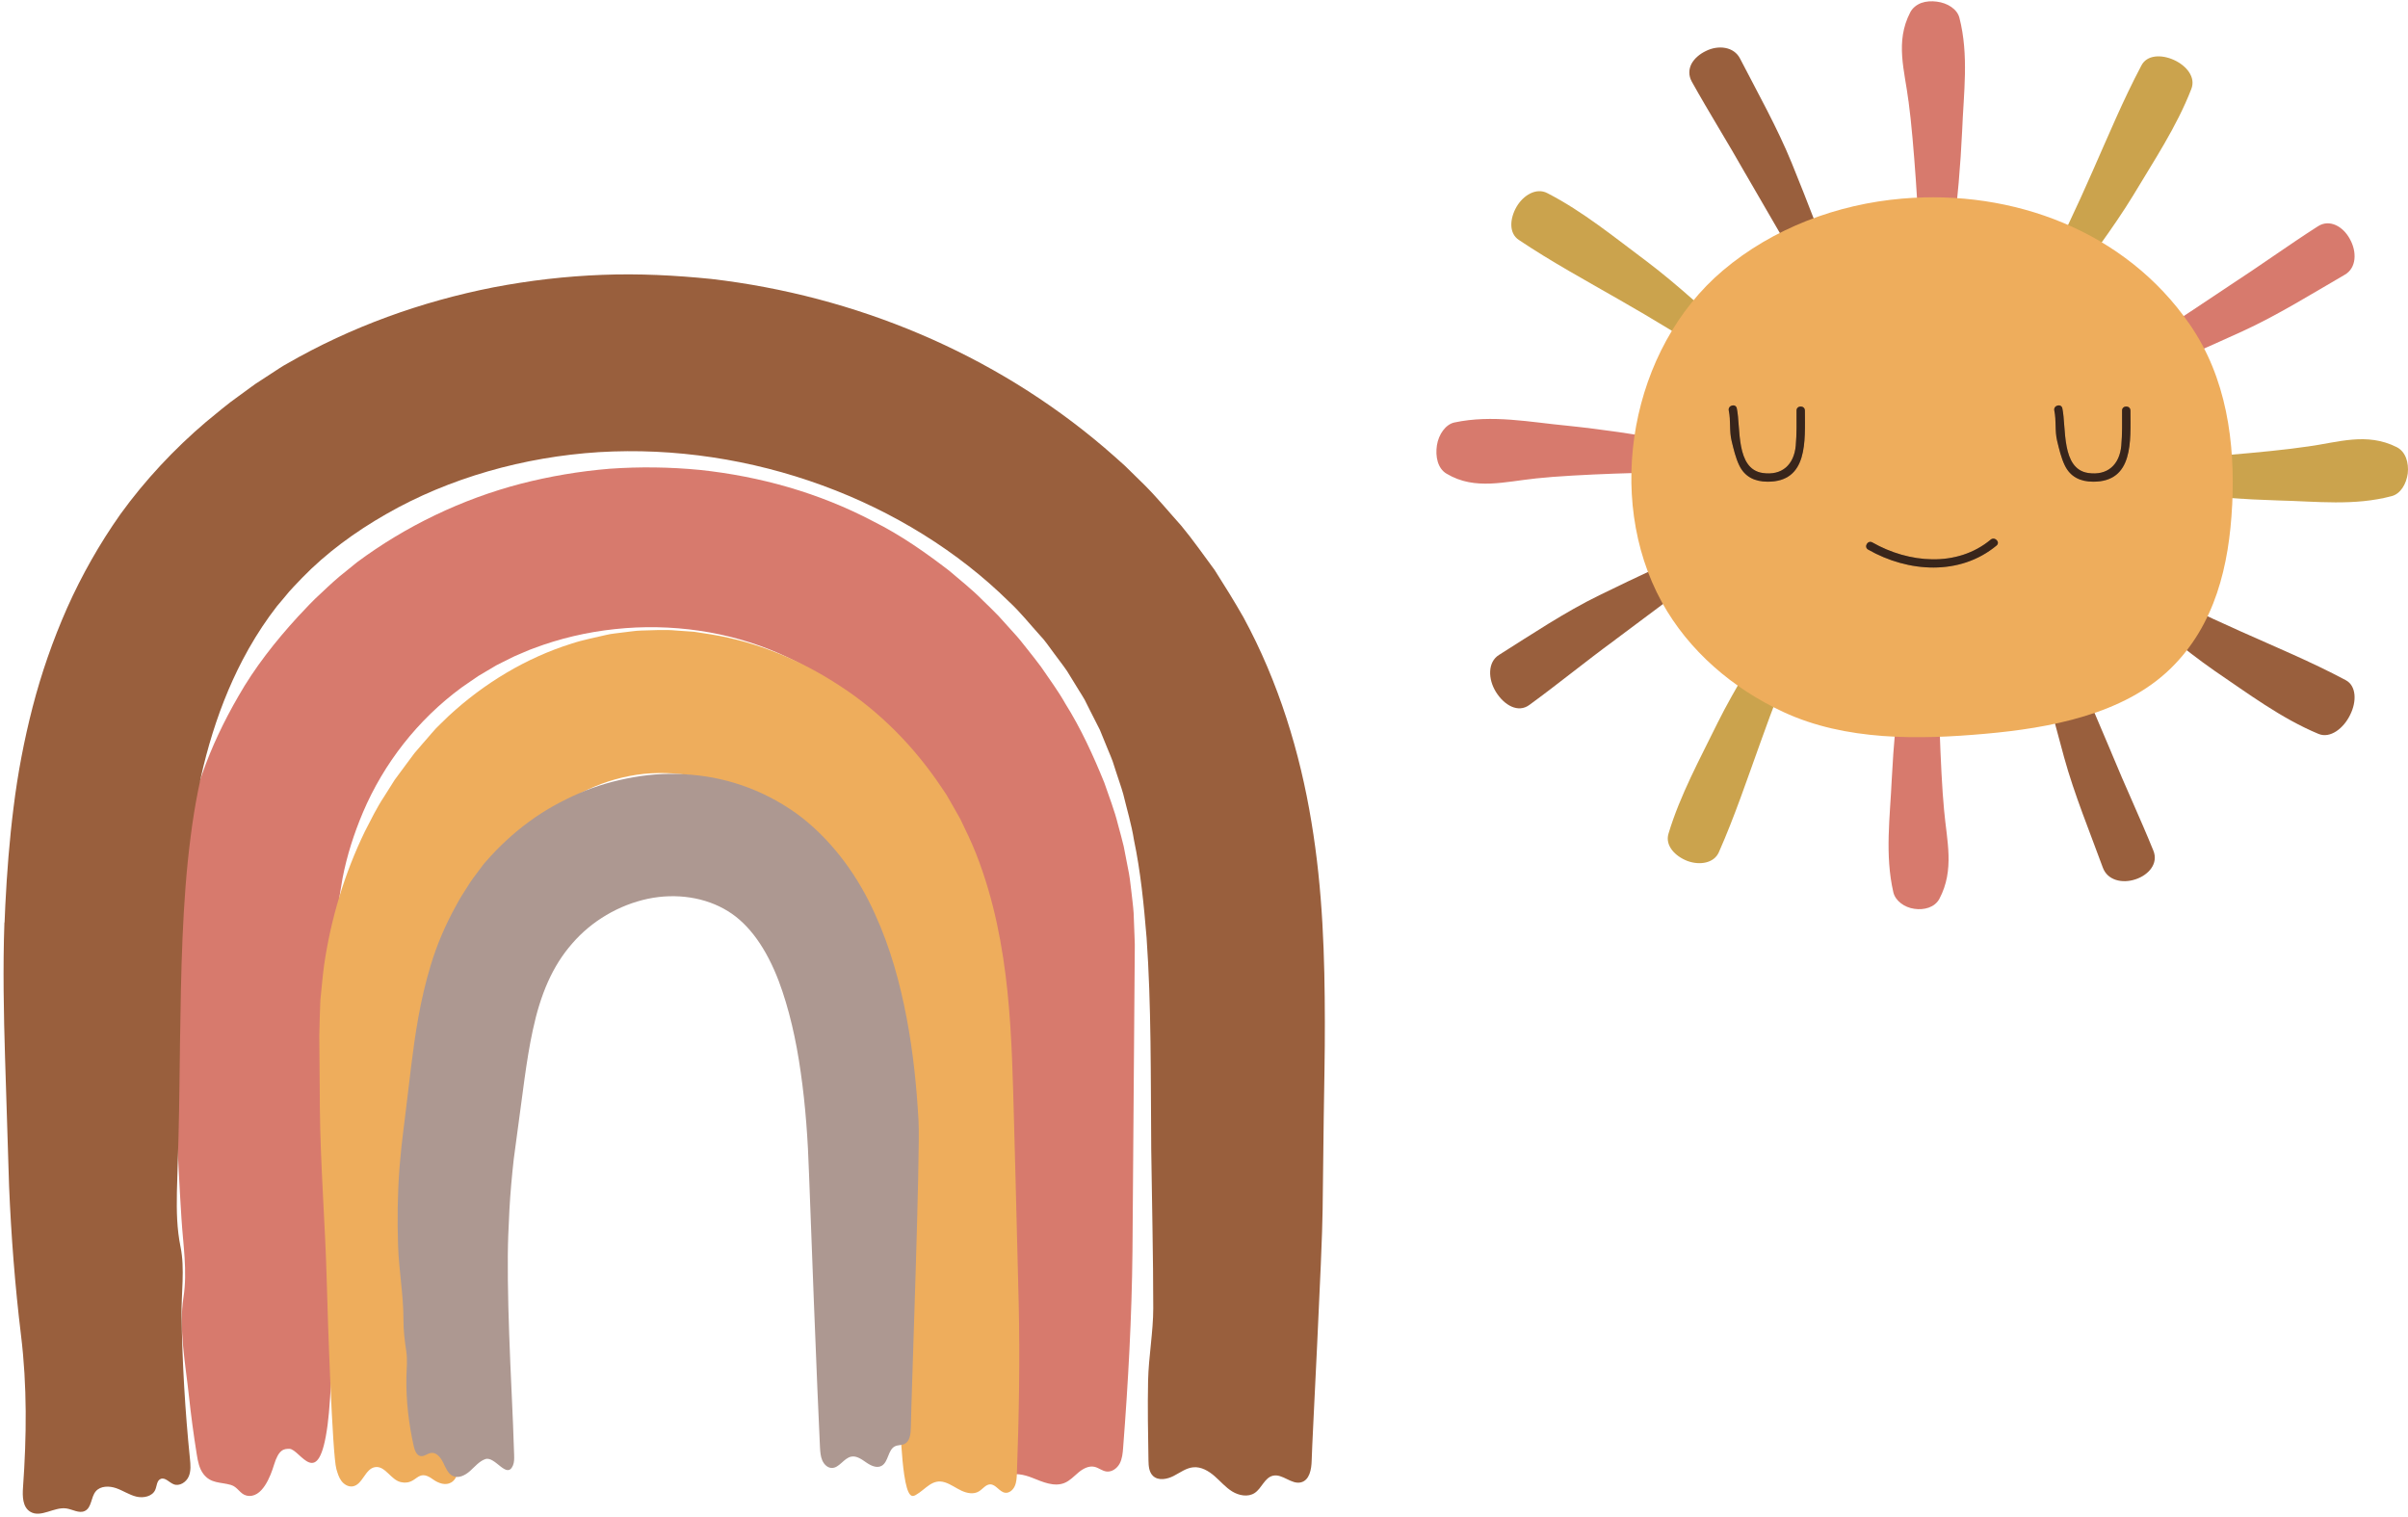 <svg width="462" height="291" viewBox="0 0 462 291" fill="none" xmlns="http://www.w3.org/2000/svg">
<path d="M294.624 91.798C302.549 90.937 318.313 90.605 320.562 90.581C323.403 90.519 325.295 89.474 325.788 88.403C326.244 87.327 325.579 86.079 323.021 85.304C322.405 85.126 320.297 84.486 319.773 84.394C314.307 83.404 307.239 82.352 300.737 81.682C293.508 80.999 286.323 79.511 279.033 81.061C277.375 81.423 276.019 83.311 275.686 85.445C275.36 87.573 275.828 89.867 277.523 90.876C280.351 92.567 283.155 92.881 285.984 92.776C288.813 92.659 291.672 92.112 294.624 91.804V91.798Z" fill="#D77A6D"/>
<path d="M309.704 122.886C311.016 121.908 315.792 118.341 320.279 114.983C322.546 113.341 324.74 111.748 326.386 110.549C328.043 109.368 329.153 108.581 329.233 108.52C331.439 106.939 331.987 105.457 331.556 104.639C331.149 103.809 329.442 103.588 327.057 104.719L326.601 104.947C325.899 105.18 312.822 111.25 306.863 114.202C300.275 117.412 293.816 121.742 287.635 125.635C285.392 127 285.466 130.296 287.025 132.787C288.584 135.278 291.253 136.889 293.459 135.229C298.962 131.213 304.213 126.914 309.716 122.886H309.704Z" fill="#995F3D"/>
<path d="M345.816 121.883C347.702 117.136 344.085 114.903 341.373 118.968C341.077 119.202 340.72 119.436 340.455 119.872C337.318 125.02 332.813 132.117 329.572 138.623C326.189 145.536 322.337 152.553 320.118 159.951C319.428 162.226 321.369 164.274 323.748 165.191C326.133 166.07 328.863 165.609 329.781 163.512C332.801 156.673 335.168 149.625 337.688 142.639C340.184 135.647 342.821 128.722 345.816 121.89V121.883Z" fill="#CBA34D"/>
<path d="M372.993 155.437C372.229 147.535 371.89 131.76 371.859 129.522C371.81 126.65 370.51 124.798 369.142 124.319C367.755 123.894 366.251 124.577 365.506 127.142C365.333 127.763 364.741 129.878 364.674 130.401C363.928 135.893 363.281 143.008 362.954 149.509C362.628 156.753 361.605 163.985 363.256 171.193C363.638 172.829 365.376 174.108 367.268 174.366C369.16 174.655 371.188 174.114 372.087 172.46C375.051 166.876 373.505 161.304 372.993 155.425V155.437Z" fill="#D77A6D"/>
<path d="M405.113 144.447C404.478 142.947 402.155 137.473 399.967 132.326C397.841 127.154 395.856 122.314 395.776 122.129C394.778 119.651 393.176 118.802 391.962 119.177C390.742 119.54 389.774 121.17 390.483 123.759L390.624 124.251C390.698 125.001 394.242 138.949 396.029 145.339C397.964 152.368 400.928 159.564 403.436 166.427C404.324 168.924 407.189 169.551 409.691 168.721C412.194 167.915 414.172 165.707 413.143 163.198C410.585 156.895 407.689 150.739 405.107 144.447H405.113Z" fill="#995F3D"/>
<path d="M409.71 111.324C408.558 110.715 407.559 110.463 406.801 110.432C406.025 110.377 405.489 110.549 405.211 110.857C404.669 111.459 405.137 112.708 407.005 114.307C407.226 114.602 407.442 114.946 407.837 115.266C412.539 119.054 418.911 124.552 424.882 128.697C431.26 133.015 437.645 137.824 444.837 140.813C447.068 141.747 449.643 139.755 450.894 137.166C452.195 134.577 452.09 131.582 450.063 130.505C443.456 126.975 436.579 124.14 429.788 121.09C422.99 118.07 416.298 114.842 409.71 111.324Z" fill="#995F3D"/>
<path d="M442.717 85.673C434.829 86.866 419.089 87.949 416.846 88.084C413.993 88.275 412.206 89.523 411.768 90.753C411.3 91.995 412.175 93.342 414.708 93.982C415.33 94.129 417.469 94.646 417.992 94.701C423.508 95.316 430.65 95.833 437.17 96.023C444.436 96.189 451.702 97.112 458.9 95.181C460.576 94.732 461.679 92.862 461.956 90.833C462.178 88.803 461.568 86.657 459.824 85.784C454.068 82.9 448.602 84.874 442.717 85.679V85.673Z" fill="#CBA34D"/>
<path d="M427.736 54.813C426.374 55.717 421.419 59.013 416.76 62.113C412.064 65.151 407.67 67.992 407.504 68.103C406.37 68.816 405.692 69.603 405.341 70.311C404.959 71.03 404.928 71.676 405.199 72.156C405.674 73.14 407.374 73.595 409.809 72.506L410.271 72.291C410.986 72.082 424.217 66.35 430.25 63.558C436.893 60.52 443.524 56.387 449.841 52.728C452.146 51.431 452.213 48.306 450.858 45.883C449.557 43.436 446.944 41.966 444.695 43.43C438.964 47.113 433.442 51.105 427.729 54.813H427.736Z" fill="#D77A6D"/>
<path d="M391.869 52.986C390.704 55.268 390.982 57.076 391.863 57.716C392.757 58.349 394.254 58.097 395.801 56.148C396.121 55.926 396.497 55.711 396.805 55.299C400.373 50.422 405.476 43.719 409.248 37.532C413.198 30.927 417.61 24.334 420.42 17.096C422.257 12.477 412.945 8.308 410.819 12.625C407.319 19.236 404.478 26.105 401.47 32.883C398.488 39.678 395.345 46.388 391.869 52.986Z" fill="#CBA34D"/>
<path d="M366.171 19.421C367.256 27.311 368.125 43.03 368.23 45.275C368.384 48.153 369.61 49.862 370.83 50.385C371.446 50.631 372.087 50.508 372.66 50.035C373.227 49.592 373.739 48.755 374.066 47.489C374.22 46.867 374.762 44.746 374.83 44.223C375.526 38.725 376.161 31.61 376.457 25.109C376.734 17.858 377.782 10.626 375.933 3.412C375.501 1.727 373.634 0.565 371.594 0.313C370.578 0.178 369.524 0.239 368.618 0.565C367.712 0.916 366.954 1.512 366.504 2.361C363.546 8.056 365.438 13.541 366.165 19.427L366.171 19.421Z" fill="#D77A6D"/>
<path d="M334.865 33.288C335.685 34.697 338.661 39.838 341.465 44.672C344.22 49.543 346.796 54.1 346.895 54.278C348.201 56.621 349.939 57.267 351.042 56.732C352.188 56.283 352.817 54.549 351.819 52.058L351.621 51.59C351.455 50.859 346.291 37.421 343.764 31.284C341.016 24.537 337.207 17.76 333.861 11.266C332.684 8.917 329.652 8.597 327.285 9.79C326.102 10.356 325.079 11.223 324.531 12.244C323.995 13.289 323.939 14.488 324.592 15.669C327.902 21.616 331.525 27.372 334.865 33.295V33.288Z" fill="#995F3D"/>
<path d="M329.64 69.142C331.821 70.569 333.608 70.44 334.342 69.603C335.161 68.829 334.989 67.199 333.22 65.477C333.029 65.132 332.881 64.745 332.499 64.401C328.019 60.366 321.869 54.629 316.063 50.244C309.864 45.625 303.732 40.57 296.842 37.04C294.741 35.958 292.245 37.452 290.951 39.703C289.657 41.966 289.466 44.752 291.401 46.031C297.613 50.201 304.163 53.761 310.609 57.47C317.074 61.16 323.44 64.997 329.64 69.148V69.142Z" fill="#CBA34D"/>
<path d="M428.259 96.964C427.686 108.483 424.999 119.922 416.464 128.255C407.393 137.117 393.114 139.693 380.943 140.782C368.113 141.932 354.099 142.153 342.18 136.618C332.505 132.129 323.982 124.897 318.83 115.506C307.744 95.304 312.884 66.873 330.533 51.916C340.128 43.786 352.49 39.168 364.97 38.104C386.187 36.296 407.756 44.297 420.143 62.267C427.175 72.469 428.863 84.837 428.266 96.976L428.259 96.964Z" fill="#EEAD5C"/>
<path d="M408.743 78.767C408.743 77.74 407.14 77.74 407.14 78.767C407.14 81.006 407.196 83.281 406.992 85.513C406.66 89.142 404.373 91.307 400.62 90.747C395.438 89.966 396.461 82.02 395.684 78.349C395.468 77.346 393.928 77.771 394.143 78.773C394.556 80.71 394.211 82.66 394.692 84.616C395.062 86.135 395.456 87.844 396.14 89.265C397.212 91.503 399.135 92.407 401.576 92.42C409.408 92.457 408.749 84.523 408.749 78.773L408.743 78.767Z" fill="#8B5D43"/>
<path d="M408.743 78.767C408.743 77.74 407.14 77.74 407.14 78.767C407.14 81.006 407.196 83.281 406.992 85.513C406.66 89.142 404.373 91.307 400.62 90.747C395.438 89.966 396.461 82.02 395.684 78.349C395.468 77.346 393.928 77.771 394.143 78.773C394.556 80.71 394.211 82.66 394.692 84.616C395.062 86.135 395.456 87.844 396.14 89.265C397.212 91.503 399.135 92.407 401.576 92.42C409.408 92.457 408.749 84.523 408.749 78.773L408.743 78.767Z" fill="black" fill-opacity="0.6"/>
<path d="M346.285 78.767C346.285 77.74 344.682 77.74 344.682 78.767C344.682 81.006 344.738 83.281 344.534 85.513C344.202 89.142 341.915 91.307 338.162 90.747C332.98 89.966 334.003 82.02 333.226 78.349C333.01 77.346 331.47 77.771 331.685 78.773C332.098 80.71 331.753 82.66 332.234 84.616C332.604 86.135 332.998 87.844 333.682 89.265C334.754 91.503 336.677 92.407 339.118 92.42C346.95 92.457 346.291 84.523 346.291 78.773L346.285 78.767Z" fill="#8B5D43"/>
<path d="M346.285 78.767C346.285 77.74 344.682 77.74 344.682 78.767C344.682 81.006 344.738 83.281 344.534 85.513C344.202 89.142 341.915 91.307 338.162 90.747C332.98 89.966 334.003 82.02 333.226 78.349C333.01 77.346 331.47 77.771 331.685 78.773C332.098 80.71 331.753 82.66 332.234 84.616C332.604 86.135 332.998 87.844 333.682 89.265C334.754 91.503 336.677 92.407 339.118 92.42C346.95 92.457 346.291 84.523 346.291 78.773L346.285 78.767Z" fill="black" fill-opacity="0.6"/>
<path d="M381.917 103.551C375.44 108.92 366.184 108.041 359.232 104.074C358.339 103.563 357.531 104.941 358.425 105.451C366.067 109.812 375.995 110.525 383.051 104.677C383.846 104.019 382.706 102.893 381.917 103.545V103.551Z" fill="#8B5D43"/>
<path d="M381.917 103.551C375.44 108.92 366.184 108.041 359.232 104.074C358.339 103.563 357.531 104.941 358.425 105.451C366.067 109.812 375.995 110.525 383.051 104.677C383.846 104.019 382.706 102.893 381.917 103.545V103.551Z" fill="black" fill-opacity="0.6"/>
<path d="M33.429 197.102C33.429 196.266 33.417 195.43 33.41 194.599C33.38 189.956 33.343 185.313 33.312 180.682C33.386 177.958 33.349 175.233 33.645 172.521C33.774 171.162 33.848 169.803 34.033 168.45L34.637 164.397C35.574 159.016 36.874 153.678 38.784 148.525C40.584 143.334 42.981 138.34 45.748 133.562C48.835 128.126 52.866 123.003 57.167 118.31C58.628 116.748 60.064 115.192 61.647 113.772C63.188 112.308 64.741 110.863 66.423 109.559C67.126 108.993 67.829 108.421 68.519 107.862C77.837 100.937 88.633 95.759 99.868 92.825C105.488 91.374 111.213 90.408 116.975 89.935C122.737 89.529 128.53 89.603 134.28 90.162C145.767 91.38 157.143 94.547 167.527 100.021C172.808 102.653 177.553 105.998 182.12 109.504C184.289 111.367 186.557 113.144 188.547 115.18C189.558 116.176 190.606 117.148 191.579 118.181L194.426 121.336C195.4 122.369 196.263 123.489 197.138 124.595C198.007 125.709 198.907 126.803 199.732 127.941C201.31 130.272 203.011 132.535 204.391 134.995C207.386 139.767 209.74 144.921 211.867 150.154C212.779 152.842 213.832 155.468 214.51 158.248C214.874 159.625 215.274 160.99 215.595 162.38L216.414 166.599C216.716 167.995 216.883 169.428 217.043 170.861C217.197 172.294 217.401 173.721 217.499 175.166L217.665 179.52L217.702 180.608L217.721 181.15V181.592L217.709 183.364C217.567 202.256 217.419 221.155 217.277 240.071C217.148 252.697 216.458 265.188 215.484 277.776C215.404 278.816 215.311 279.892 214.818 280.814C214.325 281.737 213.309 282.475 212.261 282.327C211.447 282.21 210.776 281.608 209.975 281.429C208.872 281.189 207.768 281.804 206.906 282.524C206.043 283.244 205.273 284.105 204.225 284.529C202.259 285.328 200.065 284.344 198.093 283.557C196.386 282.875 194.654 282.536 192.892 283.17C192.276 283.391 191.32 284.228 190.612 284.141C188.868 283.926 188.794 280.31 188.652 279.123C188.19 275.163 188.097 269.333 188.023 263.915C187.697 242.101 187.364 220.103 187.037 198.093L186.846 181.58C186.846 181.205 186.828 180.947 186.809 180.688L186.76 179.889L186.674 178.296C186.674 177.232 186.489 176.168 186.347 175.098C186.156 172.964 185.608 170.836 185.183 168.708C184.11 164.465 182.539 160.295 180.628 156.255C178.718 152.208 176.259 148.408 173.603 144.792C167.348 136.36 158.893 129.472 149.433 125.352C139.857 121.139 128.739 119.54 117.998 120.703C112.624 121.268 107.349 122.511 102.388 124.386C101.131 124.823 99.954 125.42 98.734 125.905C97.544 126.459 96.392 127.086 95.215 127.658L91.813 129.675C90.716 130.395 89.656 131.17 88.572 131.902C80.135 138.094 73.603 146.507 69.616 155.911C67.915 159.945 66.559 164.158 65.721 168.499C65.357 170.676 64.944 172.853 64.803 175.067C64.692 176.168 64.575 177.275 64.575 178.388L64.519 180.055C64.501 180.627 64.47 181.107 64.476 181.857C64.476 192.896 64.408 203.929 64.285 214.919C64.112 230.226 64.297 262.402 62.855 273.367C61.13 286.472 57.586 277.973 55.51 277.979C54.505 277.979 53.476 278.028 52.551 281.11C51.972 283.022 50.302 287.678 47.27 286.94C46.038 286.638 45.612 285.285 44.294 284.904C42.297 284.332 40.454 284.676 39.025 282.801C38.211 281.731 37.959 280.353 37.749 279.031C37.145 275.292 36.646 271.534 36.239 267.764C35.598 261.817 34.273 254.825 35.204 248.884C35.98 243.921 35.13 238.823 34.816 233.792C34.039 221.579 33.558 209.334 33.447 197.096L33.429 197.102Z" fill="#D77A6D"/>
<path d="M61.364 212.268C61.364 211.579 61.358 210.89 61.352 210.202C61.321 206.389 61.29 202.576 61.259 198.775C61.315 196.512 61.358 194.212 61.462 191.936C61.697 189.679 61.882 187.41 62.183 185.165C63.49 176.205 66.121 167.534 70.004 159.527C71.156 157.294 72.272 154.988 73.683 152.86L75.729 149.619C76.487 148.592 77.245 147.571 77.997 146.55L79.513 144.509L81.164 142.59C82.298 141.341 83.309 139.989 84.56 138.845C85.071 138.347 85.589 137.848 86.094 137.356C92.855 131.102 100.928 126.225 109.641 123.495C111.805 122.769 114.048 122.369 116.248 121.834C117.345 121.557 118.497 121.496 119.625 121.33C120.753 121.213 121.887 121.004 123.014 120.979C125.27 120.936 127.544 120.758 129.775 120.979L133.133 121.213L136.449 121.723C145.28 123.156 153.618 126.656 161.142 131.588C168.685 136.483 175.31 143.119 180.591 151.003L181.583 152.479L182.483 154.035L184.258 157.165C185.299 159.336 186.396 161.562 187.259 163.77C189.003 168.192 190.297 172.706 191.259 177.152C193.175 186.069 193.81 194.685 194.161 202.816C194.334 206.893 194.426 210.829 194.537 214.709L194.851 226.406C195.049 234.204 195.246 242.002 195.443 249.807C195.702 260.784 195.505 271.676 195.104 282.647C195.073 283.496 195.036 284.375 194.691 285.138C194.346 285.9 193.607 286.521 192.83 286.404C191.746 286.238 191.061 284.775 189.965 284.799C189.126 284.818 188.553 285.691 187.82 286.14C186.809 286.761 185.534 286.509 184.468 286.011C183.401 285.513 182.428 284.781 181.312 284.418C178.847 283.625 177.621 285.759 175.674 286.847C174.959 287.247 174.133 287.333 173.48 282.942C172.999 279.689 172.759 274.886 172.549 270.421C171.674 252.439 170.799 234.303 169.918 216.155C169.48 207.004 169.184 198.302 168.063 190.442C167.508 186.512 166.781 182.773 165.764 179.335C165.277 177.595 164.686 175.959 164.063 174.36C163.755 173.554 163.373 172.86 163.04 172.097L162.535 170.972C162.344 170.609 162.128 170.258 161.925 169.895C158.344 163.094 152.422 157.319 145.612 153.414C138.772 149.472 130.89 147.768 123.532 148.475C116.143 149.256 109.044 152.571 103.232 157.915C97.384 163.223 92.83 170.486 89.995 178.333C89.447 180.043 88.793 181.715 88.418 183.487C88.202 184.36 87.943 185.227 87.752 186.106L87.271 188.769L87.019 190.098L86.877 191.438L86.575 194.12C86.495 195.011 86.507 195.909 86.464 196.801L86.409 198.142L86.378 198.83V199.685C86.378 208.793 86.322 217.907 86.224 226.978C86.137 235.361 87.419 243.435 87.875 251.836C88.387 261.288 88.467 270.772 88.122 280.236C88.066 281.811 87.851 283.655 86.587 284.424C85.49 285.088 84.098 284.59 83.056 283.828C79.938 281.54 80.08 285.064 76.906 284.369C74.983 283.945 73.905 281.183 71.963 281.491C70.028 281.792 69.579 284.91 67.644 285.187C66.818 285.304 65.998 284.806 65.505 284.141C65.006 283.471 64.766 282.653 64.537 281.854C63.755 279.135 62.855 252.396 62.701 246.203C62.418 234.887 61.456 223.608 61.364 212.274V212.268Z" fill="#EEAD5C"/>
<path d="M76.623 224.346C76.659 223.768 76.721 223.19 76.777 222.618C76.931 221.019 77.066 219.426 77.276 217.821L77.837 213.283C78.188 210.343 78.545 207.403 78.897 204.47C79.648 198.425 80.597 191.9 82.643 185.184C83.771 181.396 85.441 177.454 87.493 173.776C88.147 172.521 88.898 171.334 89.663 170.154C90.39 168.948 91.252 167.848 92.097 166.722C92.46 166.255 92.793 165.75 93.194 165.332C95.659 162.479 98.506 159.859 101.513 157.645C104.533 155.425 107.781 153.647 111.133 152.19C114.485 150.72 118.017 149.742 121.616 149.115C125.208 148.482 128.906 148.303 132.622 148.648C140.042 149.238 147.523 151.981 153.92 156.913C160.212 161.901 164.821 168.573 167.81 175.234C170.885 181.931 172.691 188.708 173.954 195.337C175.212 201.979 175.865 208.523 176.228 214.974C176.586 221.425 174.842 268.226 174.756 273.871C174.737 275.058 174.589 276.485 173.597 277.014C173.005 277.327 172.272 277.204 171.674 277.512C170.374 278.188 170.454 280.452 169.197 281.214C168.272 281.774 167.12 281.233 166.226 280.618C165.333 280.003 164.353 279.271 163.312 279.48C161.888 279.763 161.007 281.688 159.565 281.651C158.776 281.632 158.092 280.968 157.759 280.193C157.426 279.418 157.371 278.545 157.322 277.69C156.853 268.552 155.368 229.869 155.226 225.386C155.011 218.676 154.542 212.071 153.63 205.761C152.749 199.446 151.368 193.437 149.403 188.21C147.079 182.115 143.813 177.355 139.647 174.815C135.414 172.183 129.799 171.291 124.284 172.448C118.756 173.628 113.512 176.697 109.796 181.014C105.975 185.356 103.682 190.811 102.222 197.656C100.952 203.504 100.244 210.202 99.227 217.477L98.567 222.403C98.413 224.008 98.204 225.595 98.087 227.218C97.797 230.447 97.637 233.737 97.514 237.04C97.335 241.64 97.434 248.884 97.692 255.926C97.951 263.705 98.413 271.387 98.641 279.16C98.66 279.843 98.678 280.556 98.413 281.177C97.236 283.932 94.993 279.308 93.114 279.953C91.955 280.353 91.117 281.399 90.18 282.235C89.243 283.071 87.943 283.729 86.846 283.176C85.928 282.715 85.503 281.589 85.028 280.624C84.554 279.652 83.759 278.644 82.748 278.76C82.021 278.846 81.38 279.511 80.665 279.369C79.895 279.215 79.556 278.25 79.371 277.432C78.416 273.158 77.898 268.711 77.972 264.308C78.003 262.451 78.213 261.03 77.935 259.167C77.639 257.205 77.399 255.237 77.405 253.245C77.424 248.546 76.53 243.737 76.376 239.02C76.216 234.131 76.265 229.229 76.629 224.352L76.623 224.346Z" fill="#AD9891"/>
<path d="M0.878 176.992C0.927 175.879 0.971 174.766 1.02 173.665C1.328 167.497 1.803 161.236 2.604 154.902C3.386 148.512 4.613 142.043 6.264 135.641C7.922 129.233 10.128 122.861 12.883 116.631C15.662 110.408 19.082 104.35 23.125 98.625C27.772 92.186 33.46 86.103 39.524 80.956C41.594 79.283 43.597 77.531 45.754 76.024L48.94 73.699L52.231 71.553C53.168 70.956 54.08 70.305 55.041 69.794C67.446 62.642 80.881 57.851 94.654 55.133C101.55 53.811 108.551 52.999 115.564 52.734C122.571 52.458 129.553 52.821 136.48 53.522C164.113 56.75 190.63 67.752 211.91 85.907C213.222 87.063 214.56 88.188 215.835 89.375L219.588 93.053C222.066 95.531 224.303 98.268 226.65 100.882C228.906 103.588 230.921 106.521 233.035 109.356C234.939 112.345 236.819 115.365 238.569 118.44C245.354 130.918 249.44 144.49 251.603 157.657C253.815 170.879 254.166 183.708 254.185 196.038C254.185 199.126 254.173 202.201 254.117 205.214L253.975 214.23L253.76 232.028C253.686 240.52 251.751 276.288 251.658 280.236C251.621 281.903 251.252 284 249.606 284.412C247.776 284.873 246.063 282.715 244.226 283.139C242.612 283.514 242.088 285.568 240.701 286.466C239.438 287.284 237.7 286.952 236.418 286.165C235.136 285.378 234.157 284.197 233.023 283.213C231.889 282.229 230.465 281.386 228.961 281.522C227.569 281.645 226.404 282.555 225.165 283.188C223.927 283.822 222.263 284.141 221.24 283.201C220.439 282.463 220.365 281.263 220.346 280.181C220.26 275.101 220.167 270.015 220.272 264.929C220.371 260.292 221.264 255.569 221.264 251.006C221.264 240.865 221.006 230.711 220.876 220.57C220.765 206.444 220.901 192.847 219.983 179.895C219.459 173.468 218.818 167.14 217.567 161.181C217.08 158.125 216.211 155.289 215.509 152.368C215.108 150.935 214.596 149.564 214.153 148.162L213.475 146.065C213.241 145.37 212.926 144.724 212.661 144.048L211.016 140.026L209.069 136.188L208.107 134.263C207.762 133.636 207.355 133.045 206.986 132.43L204.736 128.771C203.935 127.584 203.023 126.459 202.179 125.29C201.304 124.147 200.54 122.929 199.51 121.877C197.545 119.719 195.751 117.425 193.576 115.426C183.827 105.814 171.403 98.114 157.79 93.139C144.177 88.145 129.356 85.87 114.911 86.749C100.521 87.653 86.168 91.706 74.102 98.631C68.069 102.075 62.547 106.146 57.974 110.863C56.853 112.056 55.676 113.2 54.684 114.473L53.124 116.324L51.67 118.273C49.778 120.912 48.071 123.704 46.543 126.625C41.292 136.68 38.106 148.303 36.566 160.621C34.951 173.118 34.735 186.439 34.532 200.282C34.452 205.11 34.433 211.333 34.242 218.338C34.144 221.677 34.045 225.164 33.94 228.7C33.879 232.415 33.916 235.693 34.649 239.297C35.487 243.411 34.766 248.165 34.834 252.365C34.976 261.541 35.512 270.71 36.436 279.837C36.553 281.005 36.67 282.235 36.196 283.311C35.721 284.387 34.433 285.218 33.324 284.781C32.449 284.437 31.697 283.403 30.828 283.754C30.07 284.062 30.107 285.107 29.787 285.845C29.238 287.112 27.519 287.481 26.157 287.149C24.795 286.817 23.612 285.993 22.287 285.531C20.962 285.07 19.28 285.07 18.38 286.128C17.419 287.259 17.616 289.277 16.26 289.91C15.163 290.427 13.931 289.59 12.723 289.418C10.381 289.08 7.854 291.263 5.827 290.064C4.329 289.178 4.292 287.106 4.415 285.396C5.112 275.642 5.217 265.901 4.033 256.215C2.875 246.701 2.142 237.126 1.741 227.55C1.494 219.734 1.236 211.401 0.971 202.969C0.712 194.495 0.539 185.676 0.847 176.98L0.878 176.992Z" fill="#995F3D"/>
</svg>
